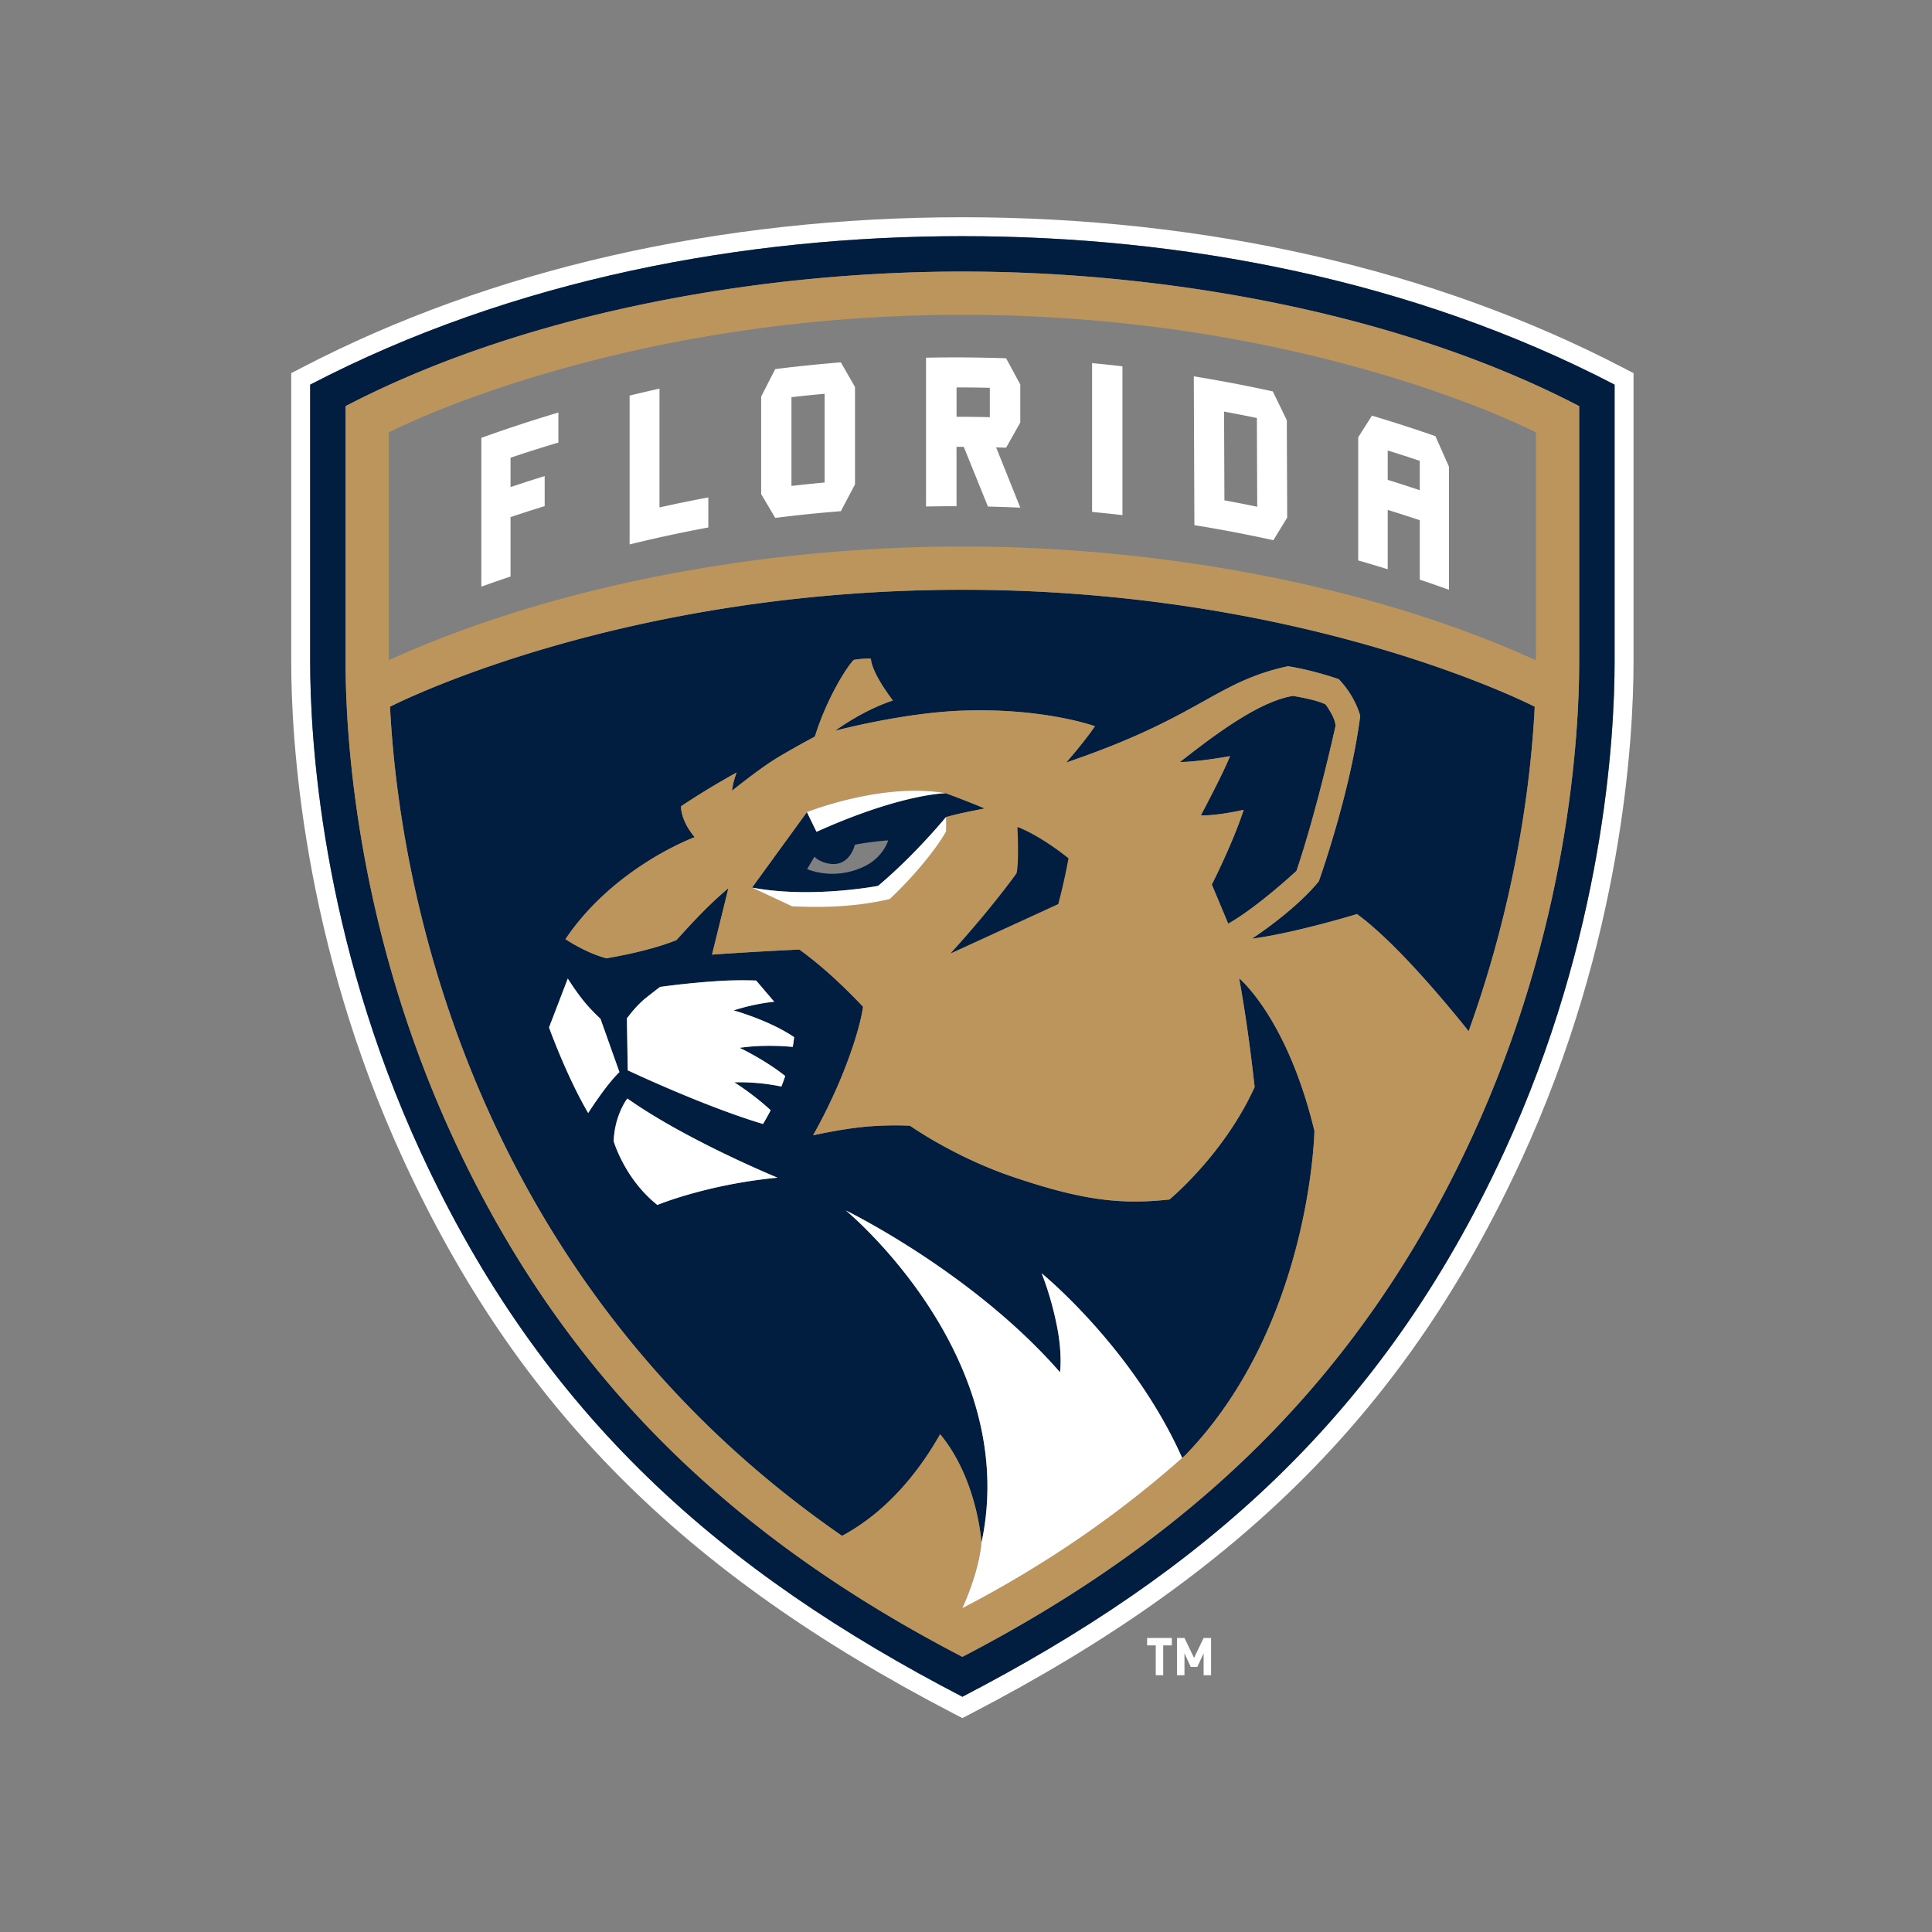 <?xml version="1.0" encoding="UTF-8" standalone="no"?>
<svg
   id="Layer_1"
   viewBox="-17 -17 250 250"
   version="1.1"
   sodipodi:docname="14-tile.svg"
   inkscape:version="1.3.2 (091e20e, 2023-11-25)"
   xmlns:inkscape="http://www.inkscape.org/namespaces/inkscape"
   xmlns:sodipodi="http://sodipodi.sourceforge.net/DTD/sodipodi-0.dtd"
   xmlns="http://www.w3.org/2000/svg"
   xmlns:svg="http://www.w3.org/2000/svg">
  <rect x="-17" y="-17" width="250" height="250" fill="#808080" stroke="none"/>
  <defs
     id="defs13" />
  <sodipodi:namedview
     id="namedview13"
     pagecolor="#ffffff"
     bordercolor="#000000"
     borderopacity="0.25"
     inkscape:showpageshadow="2"
     inkscape:pageopacity="0.0"
     inkscape:pagecheckerboard="0"
     inkscape:deskcolor="#d1d1d1"
     inkscape:zoom="2.6700352"
     inkscape:cx="207.67516"
     inkscape:cy="122.84482"
     inkscape:window-width="3440"
     inkscape:window-height="1387"
     inkscape:window-x="1728"
     inkscape:window-y="25"
     inkscape:window-maximized="1"
     inkscape:current-layer="Layer_1" />
  <style
     id="style1">.st0{fill:#fff}.st1{fill:#011e41}.st2{fill:#bc955c}.st4{fill:#ce0e2d}</style>
  <path
     class="st0"
     d="M193.06 30.601c-24.494-12.752-54.07-19.491-85.53-19.491-31.464 0-61.039 6.74-85.528 19.492l-1.318.686v37.307c0 9.931 1.418 36.1 14.548 64.552 14.732 31.921 36.016 53.331 71.169 71.587l1.129.586 1.13-.586c35.155-18.259 56.439-39.669 71.17-71.587 13.131-28.452 14.549-54.621 14.549-64.552V31.287l-1.319-.686zm-1.132 37.994c0 9.769-1.396 35.515-14.323 63.525-15.868 34.381-39.22 54.413-70.075 70.439-31.111-16.156-54.307-36.276-70.074-70.439-12.926-28.01-14.322-53.756-14.322-63.525V32.774C49.396 19.099 79.326 13.56 107.531 13.56c28.469 0 58.304 5.63 84.398 19.214v35.821z"
     id="path1" />
  <path
     d="M103.717 85.802zM88.655 90.636h.001l-.532-1.093zM105.38 85.643s-.358.002-1.066.083a11.049 11.049 0 0 1 1.066-.083z"
     id="path2" />
  <path
     class="st1"
     d="M141.93 102.524c3.77-2.12 8.835-6.833 8.835-6.833 2.71-8.011 5.051-18.75 5.051-18.75 0-1.06-1.281-2.784-1.281-2.784-1.282-.662-4.241-1.104-4.241-1.104-4.374.707-10.072 4.992-14.609 8.551 2.357 0 6.48-.761 6.48-.761-.825 2.12-3.77 7.658-3.77 7.658 1.885.117 5.537-.707 5.537-.707-1.414 4.359-4.123 9.665-4.123 9.665l2.121 5.065z"
     id="path3" />
  <path
     class="st1"
     d="M33.467 74.449c1.366 26.919 12.517 75.538 58.495 107.29 6.153-3.294 10.254-8.834 12.692-13.152 4.848 5.861 5.349 14.039 5.349 14.044 5.184-24.268-17.553-42.999-17.553-42.999s16.404 7.977 27.714 20.935c0 0 .328-2.184-.353-5.743-.795-4.153-2.032-7.068-2.032-7.068s11.819 9.603 18.196 23.897v.001l.433-.385c16.215-16.776 16.679-41.919 16.679-41.919-3.534-14.667-9.743-19.758-9.743-19.758 1.237 6.71 2.003 14.073 2.003 14.073-3.946 8.717-11.015 14.549-11.015 14.549-6.362.707-11.405.073-20.233-2.916-7.658-2.592-13.342-6.627-13.342-6.627s-2.916-.177-6.273.177c-2.841.299-6.273 1.06-6.273 1.06 3.799-6.715 6.053-13.537 6.463-16.64-2.586-2.736-5.383-5.339-8.242-7.397-6.292.293-11.297.657-11.297.657l2.12-8.599s-1.447 1.205-3.064 2.822c-1.736 1.736-3.651 3.893-3.651 3.893-3.77 1.531-9.072 2.356-9.072 2.356-2.709-.707-5.301-2.474-5.301-2.474 6.362-9.424 16.729-13.195 16.729-13.195-1.885-2.238-1.767-4.005-1.767-4.005a105.45 105.45 0 0 1 7.191-4.363c-.522 1.381-.594 2.356-.594 2.356s3.628-2.925 5.836-4.251c2.474-1.485 4.884-2.754 4.884-2.754 1.6-5.156 4.343-9.337 5.05-9.93 0 0 1.445-.231 2.195-.142.141 1.687 2.067 4.375 2.85 5.405-4.001 1.307-7.467 3.911-7.467 3.911s8.792-2.346 16.574-2.606c10.543-.353 17.041 2.024 17.041 2.024-1.584 2.287-3.729 4.696-3.729 4.696 17.441-5.912 19.262-10.431 28.715-12.463 3.446.56 6.567 1.679 6.567 1.679 2.239 2.356 2.769 4.771 2.769 4.771-1.296 10.073-5.36 21.387-5.36 21.387-3.181 3.888-8.659 7.422-8.659 7.422 5.478-.707 13.607-3.186 13.607-3.186 5.054 3.688 11.689 11.705 14.442 15.156 5.731-15.896 7.985-30.812 8.553-41.988-2.302-1.16-30.928-15.133-74.064-15.133-43.134-.001-71.761 13.972-74.063 15.132zm34.598 64.472c-4.241-3.358-5.655-8.247-5.655-8.247.118-3.416 1.767-5.532 1.767-5.532 7.657 5.419 19.438 10.249 19.438 10.249-9.188.88-15.55 3.53-15.55 3.53zm-1.68-26.639c.622-.486 1.467-1.158 2.023-1.576 0 0 3.343-.477 6.989-.722 2.827-.221 5.448-.103 5.448-.103l2.335 2.738a27.143 27.143 0 0 0-5.25 1.125s4.642 1.284 7.832 3.466c-.047.425-.105.847-.178 1.263-1.019-.101-3.918-.317-6.879.117 0 0 3.229 1.513 5.902 3.646-.16.472-.326.928-.496 1.362a27.036 27.036 0 0 0-6.093-.546s2.461 1.53 4.707 3.613c-.573 1.11-.996 1.776-.996 1.776-6.83-2.039-15.331-5.928-17.499-6.939l-.114-6.731c.729-.916 1.137-1.475 2.269-2.489zm-9.913-2.659a32.946 32.946 0 0 0 1.756 2.526c.741.963 1.552 1.819 2.473 2.68l2.453 6.9c-1.747 1.667-4.043 5.298-4.043 5.298-2.827-4.831-5.066-11.074-5.066-11.074l2.427-6.33zM107.531 191.091z"
     id="path4" />
  <path
     class="st1"
     d="M110.416 87.616a80.755 80.755 0 0 0-1.781-.731c-1.748-.696-3.255-1.243-3.255-1.243s-.359.002-1.066.083c-.177.02-.376.045-.597.076-.441.062-.97.149-1.585.27-2.767.544-7.284 1.775-13.476 4.563l-.532-1.093-.709-1.457-7.099 9.77c2.412.451 4.909.598 7.203.587 5.048-.024 9.113-.813 9.113-.813 2.642-2.227 4.983-4.642 6.585-6.397.534-.585.986-1.097 1.34-1.503.471-.542.768-.899.851-.994 1.651-.47 2.947-.706 5.008-1.118zm-15.55 7.486c-4.005 1.944-7.422.353-7.422.353l.942-1.595c.574.618 2.209 1.262 3.417.771 1.193-.486 1.657-1.735 1.814-2.328a39.608 39.608 0 0 1 4.312-.558c0-.001-.598 2.16-3.063 3.357z"
     id="path5" />
  <path
     class="st1"
     d="M23.134 32.774v35.821c0 9.769 1.396 35.515 14.323 63.525 15.767 34.164 38.963 54.283 70.074 70.439 30.855-16.026 54.207-36.058 70.075-70.439 12.927-28.01 14.323-53.756 14.323-63.525V32.774c-26.094-13.584-55.93-19.214-84.398-19.214-28.205 0-58.135 5.539-84.397 19.214zm164.213 35.821c0 9.466-1.355 34.42-13.901 61.605-14.61 31.655-36.778 52.065-65.916 67.198-29.021-15.073-51.255-35.433-65.915-67.198-12.547-27.186-13.901-52.139-13.901-61.605V35.553c23.064-12.009 53.264-17.414 79.816-17.414 26.461 0 56.707 5.383 79.817 17.414v33.042z"
     id="path6" />
  <path
     class="st2"
     d="M103.218 91.233c-1.602 1.755-3.944 4.17-6.585 6.397 0 0-4.065.789-9.113.813 5.048-.024 9.113-.813 9.113-.813 2.642-2.228 4.983-4.643 6.585-6.397z"
     id="path7" />
  <path
     fill="none"
     stroke="#bc955c"
     stroke-width="0"
     stroke-linecap="round"
     stroke-linejoin="round"
     d="M88.124 89.543l.531 1.093"
     id="path8" />
  <path
     class="st2"
     d="m 27.714,35.553 v 33.042 c 0,9.466 1.354,34.42 13.901,61.605 14.66,31.766 36.894,52.125 65.915,67.198 29.138,-15.133 51.306,-35.543 65.916,-67.198 12.546,-27.186 13.901,-52.139 13.901,-61.605 V 35.553 C 164.237,23.522 133.991,18.139 107.53,18.139 c -26.552,0 -56.752,5.405 -79.816,17.414 z m 145.327,80.884 c -2.753,-3.451 -9.388,-11.467 -14.442,-15.156 0,0 -8.129,2.479 -13.607,3.186 0,0 5.478,-3.534 8.659,-7.422 0,0 4.064,-11.314 5.36,-21.387 0,0 -0.53,-2.415 -2.769,-4.771 0,0 -3.121,-1.119 -6.567,-1.679 -9.454,2.032 -11.275,6.551 -28.715,12.463 0,0 2.145,-2.409 3.729,-4.696 0,0 -6.498,-2.378 -17.041,-2.024 -7.782,0.261 -16.574,2.606 -16.574,2.606 0,0 3.466,-2.604 7.467,-3.911 -0.783,-1.031 -2.709,-3.719 -2.85,-5.405 -0.749,-0.089 -2.195,0.142 -2.195,0.142 -0.707,0.594 -3.45,4.775 -5.05,9.93 0,0 -2.41,1.269 -4.884,2.754 -2.209,1.325 -5.836,4.251 -5.836,4.251 0,0 0.072,-0.975 0.594,-2.356 a 104.963,104.963 0 0 0 -7.191,4.363 c 0,0 -0.118,1.767 1.767,4.005 0,0 -10.367,3.77 -16.729,13.195 0,0 2.592,1.767 5.301,2.474 0,0 5.301,-0.825 9.072,-2.356 0,0 1.915,-2.157 3.651,-3.893 1.617,-1.617 3.064,-2.822 3.064,-2.822 l -2.12,8.599 c 0,0 5.006,-0.364 11.297,-0.657 2.859,2.058 5.656,4.661 8.242,7.397 -0.41,3.103 -2.664,9.925 -6.463,16.64 0,0 3.432,-0.761 6.273,-1.06 3.358,-0.354 6.273,-0.177 6.273,-0.177 0,0 5.684,4.035 13.342,6.627 8.828,2.988 13.872,3.622 20.233,2.916 0,0 7.068,-5.832 11.015,-14.549 0,0 -0.765,-7.363 -2.003,-14.073 0,0 6.209,5.091 9.743,19.758 0,0 -0.464,25.142 -16.679,41.919 l -0.433,0.385 v -0.001 a 136.285,136.285 0 0 1 -16.738,12.66 146.673,146.673 0 0 1 -11.707,6.777 c 0,0 2.12,-4.453 2.473,-8.459 v -0.001 c 0,-0.005 -0.502,-8.183 -5.349,-14.044 -2.438,4.317 -6.539,9.858 -12.692,13.152 -45.979,-31.752 -57.129,-80.371 -58.495,-107.29 2.302,-1.16 30.928,-15.133 74.063,-15.133 43.136,0 71.762,13.973 74.064,15.133 -0.567,11.178 -2.821,26.094 -8.553,41.99 z M 138.395,88.5 c 0,0 2.945,-5.538 3.77,-7.658 0,0 -4.124,0.761 -6.48,0.761 4.537,-3.559 10.235,-7.844 14.609,-8.551 0,0 2.96,0.442 4.241,1.104 0,0 1.281,1.723 1.281,2.784 0,0 -2.341,10.74 -5.051,18.75 0,0 -5.066,4.713 -8.835,6.833 l -2.12,-5.066 c 0,0 2.709,-5.306 4.123,-9.665 -0.001,0.001 -3.653,0.825 -5.538,0.708 z m -32.986,0.235 c 0.06,1.06 10e-4,1.885 10e-4,1.885 -1.767,3.063 -5.125,6.715 -7.275,8.717 -4.506,1.06 -8.894,1.119 -12.635,0.942 l -5.184,-2.424 7.099,-9.77 c 0,0 9.745,-3.893 17.966,-2.443 0,0 1.508,0.547 3.255,1.243 0.583,0.232 1.192,0.48 1.781,0.731 -2.062,0.412 -3.358,0.648 -5.008,1.119 -0.083,0.095 -0.38,0.452 -0.852,0.994 0.472,-0.542 0.769,-0.899 0.852,-0.994 z m 9.136,7.282 c 0.353,-1.443 0.113,-5.997 0.113,-5.997 0,0 2.595,0.863 6.6,4.044 0,0 -0.519,2.948 -1.325,5.92 l -13.923,6.383 c -0.001,-0.001 4.642,-5.009 8.535,-10.35 z M 181.749,38.95 V 68.438 C 159.484,58.308 131.911,53.717 107.531,53.717 83.07,53.717 55.534,58.322 33.313,68.433 V 38.95 c 0,0 29.216,-15.213 74.218,-15.213 45.002,0.001 74.218,15.213 74.218,15.213 z"
     id="path9"
     style="display:inline" />
  <path
     class="st0"
     d="m 74.658,47.368 c -2.112,0.394 -4.219,0.824 -6.32,1.291 V 33.287 c -1.291,0.287 -2.579,0.588 -3.866,0.902 v 19.257 a 188.252,188.252 0 0 1 10.186,-2.193 z m 32.119,-6.551 c 0.311,0 0.621,10e-4 0.932,0.003 a 3634.2,3634.2 0 0 1 3.129,7.73 c 1.396,0.032 2.792,0.079 4.187,0.141 a 3244.525,3244.525 0 0 0 -3.128,-7.8 c 0.431,0.012 0.862,0.025 1.293,0.041 0.611,-1.088 1.223,-2.173 1.834,-3.255 v -4.92 c -0.61,-1.135 -1.221,-2.266 -1.832,-3.395 A 187.428,187.428 0 0 0 102.83,29.286 l -0.001,19.256 c 1.315,-0.026 2.63,-0.04 3.945,-0.038 v -7.687 z m 0,-7.686 c 1.436,10e-4 2.871,0.019 4.307,0.053 v 3.8 a 187.425,187.425 0 0 0 -4.307,-0.053 z M 49.063,49.916 c 1.468,-0.493 2.941,-0.968 4.418,-1.424 v -3.886 c -1.477,0.456 -2.95,0.931 -4.418,1.424 v -3.801 a 188.107,188.107 0 0 1 6.19,-1.962 v -3.885 a 188.328,188.328 0 0 0 -9.967,3.276 l -0.001,19.257 c 1.256,-0.453 2.516,-0.891 3.778,-1.315 z M 162.57,48.978 c 1.387,0.431 2.769,0.877 4.148,1.34 v 7.685 c 1.262,0.425 2.522,0.863 3.777,1.315 v -15.93 c -0.585,-1.32 -1.169,-2.636 -1.755,-3.949 a 187.665,187.665 0 0 0 -8.211,-2.654 c -0.592,0.932 -1.185,1.866 -1.778,2.804 v 15.932 c 1.276,0.366 2.548,0.746 3.818,1.14 v -7.683 z m 0,-7.685 c 1.387,0.43 2.769,0.877 4.148,1.341 v 3.8 a 181.946,181.946 0 0 0 -4.148,-1.34 z m -70.764,7.853 c 0.61,-1.157 1.221,-2.311 1.831,-3.463 V 33.08 c -0.611,-1.067 -1.222,-2.13 -1.831,-3.19 a 184.79,184.79 0 0 0 -8.491,0.871 c -0.608,1.184 -1.215,2.371 -1.822,3.562 v 12.608 c 0.607,1.026 1.214,2.054 1.822,3.086 2.825,-0.355 5.656,-0.646 8.491,-0.871 z M 85.414,34.395 c 1.429,-0.163 2.858,-0.31 4.29,-0.44 v 11.484 c -1.432,0.13 -2.861,0.277 -4.29,0.44 z m 42.83,-3.995 a 191.42,191.42 0 0 0 -3.928,-0.413 v 19.257 c 1.31,0.124 2.62,0.261 3.928,0.412 z m 21.319,19.581 -0.051,-12.603 a 1297.3,1297.3 0 0 0 -1.815,-3.731 188.264,188.264 0 0 0 -10.22,-1.949 l 0.077,19.256 c 3.42,0.554 6.828,1.203 10.22,1.948 0.597,-0.976 1.193,-1.95 1.789,-2.921 z m -3.878,-1.407 a 182.8,182.8 0 0 0 -4.246,-0.831 l -0.046,-11.484 a 192.8,192.8 0 0 1 4.246,0.831 z m -86.574,78.453 c 0,0 2.296,-3.631 4.043,-5.298 l -2.453,-6.9 c -0.921,-0.862 -1.733,-1.717 -2.473,-2.68 a 32.946,32.946 0 0 1 -1.756,-2.526 l -2.427,6.33 c 0,0 2.239,6.244 5.066,11.074 z m 3.299,3.647 c 0,0 1.414,4.889 5.655,8.247 0,0 6.362,-2.651 15.55,-3.53 0,0 -11.781,-4.83 -19.438,-10.249 0,0 -1.649,2.116 -1.767,5.532 z M 96.633,97.629 c 0,0 -4.065,0.789 -9.113,0.813 -2.294,0.011 -4.792,-0.136 -7.203,-0.587 l 5.184,2.424 c 3.741,0.177 8.129,0.118 12.635,-0.942 2.15,-2.003 5.508,-5.655 7.275,-8.717 0,0 0.059,-0.825 -0.001,-1.885 -0.083,0.095 -0.38,0.452 -0.852,0.994 -0.354,0.407 -0.806,0.919 -1.34,1.503 -1.602,1.755 -3.943,4.17 -6.585,6.397 z m -16.317,0.227 h 10e-4 z m 1.414,30.585 c 0,0 0.423,-0.666 0.996,-1.776 -2.246,-2.083 -4.707,-3.613 -4.707,-3.613 a 27.036,27.036 0 0 1 6.093,0.546 c 0.17,-0.434 0.336,-0.89 0.496,-1.362 -2.673,-2.132 -5.902,-3.646 -5.902,-3.646 2.961,-0.434 5.86,-0.218 6.879,-0.117 0.073,-0.416 0.131,-0.838 0.178,-1.263 -3.19,-2.182 -7.832,-3.466 -7.832,-3.466 a 27.143,27.143 0 0 1 5.25,-1.125 l -2.335,-2.738 c 0,0 -2.621,-0.118 -5.448,0.103 -3.646,0.245 -6.989,0.722 -6.989,0.722 -0.556,0.418 -1.401,1.089 -2.023,1.576 -1.132,1.014 -1.54,1.573 -2.267,2.489 l 0.114,6.731 c 2.166,1.011 10.667,4.9 17.497,6.939 z"
     id="path11"
     style="display:inline" />
  <path
     class="st1"
     d="m 121.258,94.064 c -4.005,-3.181 -6.6,-4.044 -6.6,-4.044 0,0 0.24,4.554 -0.113,5.997 -3.893,5.342 -8.535,10.35 -8.535,10.35 l 13.923,-6.383 a 76.394,76.394 0 0 0 1.325,-5.92 z"
     id="path12"
     style="display:inline" />
  <path
     class="st0"
     d="m 117.779,147.757 c 0,0 1.237,2.916 2.032,7.068 0.681,3.559 0.353,5.743 0.353,5.743 -11.309,-12.959 -27.714,-20.935 -27.714,-20.935 0,0 22.737,18.731 17.553,42.999 v 0.001 c -0.353,4.006 -2.473,8.459 -2.473,8.459 a 146.474,146.474 0 0 0 11.706,-6.777 136.36,136.36 0 0 0 16.738,-12.66 c -6.376,-14.296 -18.195,-23.898 -18.195,-23.898 z M 88.656,90.636 c 6.193,-2.789 10.709,-4.02 13.477,-4.563 a 29.565,29.565 0 0 1 1.585,-0.27 c 0.221,-0.031 0.419,-0.056 0.597,-0.076 0.708,-0.081 1.065,-0.083 1.065,-0.083 h 0.001 c -8.221,-1.45 -17.966,2.443 -17.966,2.443 l 0.709,1.457 z m 44.863,105.279 v 3.859 h -0.965 v -3.859 h -1.117 v -0.959 h 3.199 v 0.959 z m 5.229,3.859 v -2.843 l -0.813,1.771 h -0.852 l -0.813,-1.771 v 2.843 h -0.965 v -4.818 h 0.965 l 1.239,2.573 1.239,-2.573 h 0.965 v 4.818 z"
     id="path13"
     style="display:inline" />
</svg>
